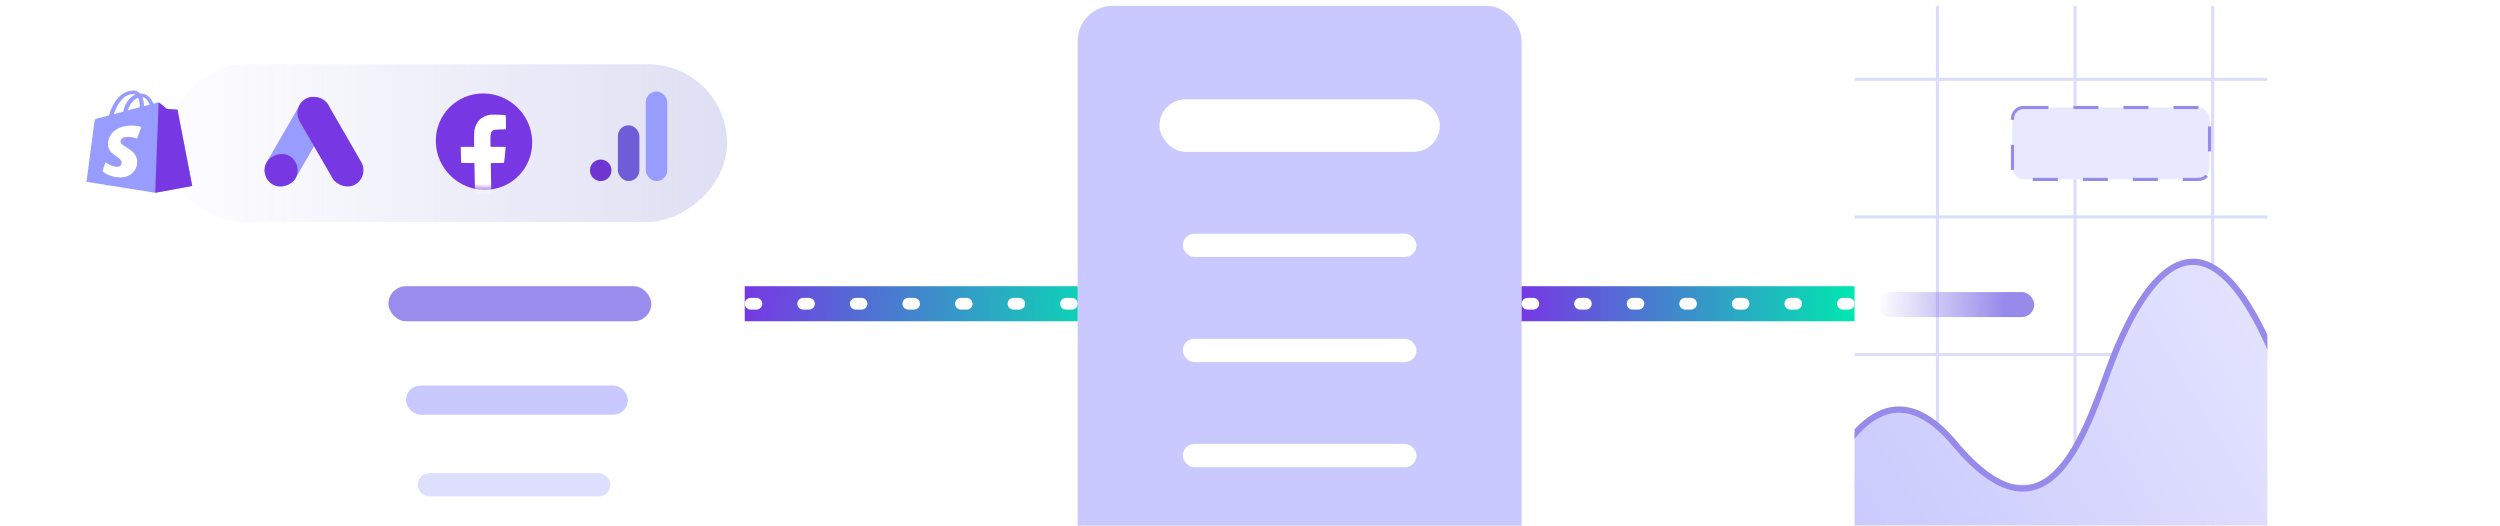 <svg width="428" height="90" viewBox="0 0 428 90" fill="none" xmlns="http://www.w3.org/2000/svg">
<g clip-path="url(#clip0_1175_3633)">
<g filter="url(#filter0_d_1175_3633)">
<g clip-path="url(#clip1_1175_3633)">
<g filter="url(#filter1_d_1175_3633)">
<rect x="317.5" y="1" width="70.673" height="121" rx="6.425" fill="white"/>
</g>
<line x1="331.688" y1="-7.566" x2="331.688" y2="113.434" stroke="#DCDCFD" stroke-width="0.535"/>
<line x1="355.246" y1="-7.566" x2="355.246" y2="113.434" stroke="#DCDCFD" stroke-width="0.535"/>
<line x1="378.803" y1="-7.566" x2="378.803" y2="113.434" stroke="#DCDCFD" stroke-width="0.535"/>
<line x1="314.288" y1="37.139" x2="388.173" y2="37.139" stroke="#DCDCFD" stroke-width="0.535"/>
<line x1="314.288" y1="13.582" x2="388.173" y2="13.582" stroke="#DCDCFD" stroke-width="0.535"/>
<line x1="314.288" y1="83.183" x2="388.173" y2="83.183" stroke="#DCDCFD" stroke-width="0.535"/>
<line x1="314.288" y1="60.697" x2="388.173" y2="60.697" stroke="#DCDCFD" stroke-width="0.535"/>
<path d="M334.633 75.939C319.213 57.522 308.934 87.183 305.721 104.316V117.165H316.429H390.314V63.625C376.929 29.377 365.923 49.721 360.867 63.625C356.584 75.404 350.052 94.357 334.633 75.939Z" fill="url(#paint0_linear_1175_3633)" stroke="#978AEB" stroke-width="1.071"/>
<rect x="344.538" y="18.401" width="33.73" height="12.314" rx="1.874" fill="#E8E8FF" stroke="#978AEB" stroke-width="0.535" stroke-dasharray="4.28 4.28"/>
<rect x="321.5" y="50" width="26.77" height="4.283" rx="2.142" fill="url(#paint1_linear_1175_3633)"/>
</g>
</g>
<rect x="184.5" y="1" width="76" height="131" rx="6" fill="#C9C9FF"/>
<rect x="198.5" y="17" width="48" height="9" rx="4.5" fill="white"/>
<rect x="202.5" y="40" width="40" height="4" rx="2" fill="white"/>
<rect x="202.5" y="58" width="40" height="4" rx="2" fill="white"/>
<rect x="202.5" y="76" width="40" height="4" rx="2" fill="white"/>
<g opacity="0.8">
<g filter="url(#filter2_d_1175_3633)">
<rect x="51.5" y="1" width="76" height="121" rx="6" fill="white"/>
</g>
<rect x="28.471" y="38" width="27" height="96" rx="13.5" transform="rotate(-90 28.471 38)" fill="url(#paint2_linear_1175_3633)"/>
<rect width="5.648" height="16.952" rx="2.824" transform="matrix(-0.866 -0.5 -0.5 0.866 57.635 18.323)" fill="#7E83FF"/>
<rect width="5.648" height="5.648" rx="2.824" transform="matrix(-0.866 -0.5 -0.5 0.866 51.983 28.109)" fill="#5506DD"/>
<rect width="5.648" height="16.952" rx="2.824" transform="matrix(0.866 -0.5 0.5 0.866 49.887 18.323)" fill="#5506DD"/>
<ellipse cx="8.251" cy="8.251" rx="8.251" ry="8.251" transform="matrix(1 0 0.017 1 74.471 16)" fill="#5506DD"/>
<mask id="mask0_1175_3633" style="mask-type:alpha" maskUnits="userSpaceOnUse" x="74" y="16" width="18" height="17">
<ellipse cx="8.251" cy="8.251" rx="8.251" ry="8.251" transform="matrix(1 0 0.017 1 74.471 16)" fill="#5506DD"/>
</mask>
<g mask="url(#mask0_1175_3633)">
<path fill-rule="evenodd" clip-rule="evenodd" d="M83.48 19.743C82.252 20.085 81.485 20.932 81.237 22.221C81.179 22.523 81.153 23.14 81.165 23.922L81.183 25.148H80.028H78.873L78.914 26.517L78.956 27.885L80.092 27.905L81.229 27.924L81.285 31.37L81.341 34.816H82.74H84.138L84.082 31.37L84.026 27.924L85.159 27.905L86.293 27.885L86.43 26.677C86.506 26.012 86.567 25.396 86.568 25.308L86.568 25.148H85.274H83.981L83.963 24.064C83.944 22.868 84.001 22.629 84.377 22.345C84.547 22.217 84.704 22.193 85.598 22.162L86.624 22.127L86.624 20.959C86.624 20.317 86.598 19.765 86.565 19.733C86.533 19.701 85.942 19.658 85.251 19.637C84.138 19.604 83.936 19.616 83.48 19.743Z" fill="white"/>
</g>
<path d="M30.407 18.907C30.391 18.819 30.299 18.771 30.224 18.765C30.149 18.76 28.567 18.66 28.567 18.66C28.567 18.66 27.451 17.733 27.328 17.63C27.206 17.528 26.971 17.559 26.88 17.582C26.866 17.585 26.641 17.645 26.269 17.743C25.884 16.845 25.221 16.02 24.082 16.02C24.051 16.02 24.019 16.021 23.986 16.023C23.655 15.658 23.251 15.5 22.905 15.5C20.252 15.5 19.04 18.321 18.671 19.755C17.645 20.027 16.917 20.22 16.824 20.245C16.251 20.399 16.233 20.414 16.167 20.875C16.117 21.225 14.805 31.13 14.805 31.13L26.571 33L32.904 31.83C32.904 31.83 30.422 18.995 30.407 18.907ZM25.624 17.914L24.636 18.175C24.635 18.116 24.635 18.057 24.633 17.993C24.622 17.435 24.523 16.986 24.37 16.63C24.958 16.692 25.359 17.26 25.624 17.914ZM23.644 16.74C23.814 17.088 23.93 17.587 23.943 18.261C23.944 18.295 23.944 18.326 23.944 18.358C23.302 18.529 22.604 18.713 21.905 18.898C22.274 17.602 23.002 16.976 23.644 16.74ZM22.844 16.105C22.958 16.105 23.074 16.138 23.186 16.203C22.342 16.543 21.448 17.401 21.096 19.113L19.484 19.54C19.91 18.234 20.938 16.105 22.844 16.105Z" fill="#7E83FF"/>
<path d="M30.224 18.764C30.149 18.759 28.566 18.659 28.566 18.659C28.566 18.659 27.45 17.732 27.328 17.629C27.282 17.591 27.221 17.571 27.157 17.563L26.571 32.999L32.903 31.829C32.903 31.829 30.422 18.994 30.406 18.906C30.39 18.818 30.299 18.77 30.224 18.764Z" fill="#5506DD"/>
<path d="M24.193 21.753L23.448 23.736C23.448 23.736 22.756 23.425 21.914 23.425C20.68 23.425 20.631 24.084 20.634 24.25C20.652 25.155 23.434 25.503 23.475 27.625C23.508 29.294 22.284 30.369 20.606 30.369C18.593 30.369 17.542 29.303 17.542 29.303L18.052 27.787C18.052 27.787 19.125 28.56 20.019 28.56C20.602 28.56 20.832 28.169 20.826 27.884C20.803 26.702 18.525 26.649 18.488 24.707C18.456 23.073 19.803 21.492 22.586 21.492C23.659 21.492 24.193 21.753 24.193 21.753Z" fill="white"/>
<ellipse cx="102.844" cy="29.157" rx="1.843" ry="1.843" fill="#4A02C6"/>
<rect x="105.777" y="21.448" width="3.686" height="9.552" rx="1.843" fill="#4B34CD"/>
<rect x="110.552" y="15.666" width="3.686" height="15.333" rx="1.843" fill="#7E83FF"/>
<rect x="66.5" y="49" width="45" height="6" rx="3" fill="#806FE8"/>
<rect x="69.5" y="66" width="38" height="5" rx="2.5" fill="#BBBBFF"/>
<rect x="71.5" y="81" width="33" height="4" rx="2" fill="#D6D6FF"/>
</g>
<rect x="127.5" y="49" width="57" height="6" fill="url(#paint3_linear_1175_3633)"/>
<rect x="260.5" y="49" width="57" height="6" fill="url(#paint4_linear_1175_3633)"/>
<line x1="128.5" y1="52" x2="183.5" y2="52" stroke="white" stroke-width="2" stroke-linecap="round" stroke-dasharray="1 8"/>
<line x1="261.5" y1="52" x2="316.5" y2="52" stroke="white" stroke-width="2" stroke-linecap="round" stroke-dasharray="1 8"/>
</g>
<defs>
<filter id="filter0_d_1175_3633" x="285.376" y="-31.124" width="134.92" height="185.248" filterUnits="userSpaceOnUse" color-interpolation-filters="sRGB">
<feFlood flood-opacity="0" result="BackgroundImageFix"/>
<feColorMatrix in="SourceAlpha" type="matrix" values="0 0 0 0 0 0 0 0 0 0 0 0 0 0 0 0 0 0 127 0" result="hardAlpha"/>
<feOffset/>
<feGaussianBlur stdDeviation="16.062"/>
<feComposite in2="hardAlpha" operator="out"/>
<feColorMatrix type="matrix" values="0 0 0 0 0.665 0 0 0 0 0.665 0 0 0 0 0.834 0 0 0 0.6 0"/>
<feBlend mode="normal" in2="BackgroundImageFix" result="effect1_dropShadow_1175_3633"/>
<feBlend mode="normal" in="SourceGraphic" in2="effect1_dropShadow_1175_3633" result="shape"/>
</filter>
<filter id="filter1_d_1175_3633" x="285.376" y="-31.124" width="134.92" height="185.248" filterUnits="userSpaceOnUse" color-interpolation-filters="sRGB">
<feFlood flood-opacity="0" result="BackgroundImageFix"/>
<feColorMatrix in="SourceAlpha" type="matrix" values="0 0 0 0 0 0 0 0 0 0 0 0 0 0 0 0 0 0 127 0" result="hardAlpha"/>
<feOffset/>
<feGaussianBlur stdDeviation="16.062"/>
<feComposite in2="hardAlpha" operator="out"/>
<feColorMatrix type="matrix" values="0 0 0 0 0.782 0 0 0 0 0.782 0 0 0 0 0.872 0 0 0 0.4 0"/>
<feBlend mode="normal" in2="BackgroundImageFix" result="effect1_dropShadow_1175_3633"/>
<feBlend mode="normal" in="SourceGraphic" in2="effect1_dropShadow_1175_3633" result="shape"/>
</filter>
<filter id="filter2_d_1175_3633" x="21.5" y="-29" width="136" height="181" filterUnits="userSpaceOnUse" color-interpolation-filters="sRGB">
<feFlood flood-opacity="0" result="BackgroundImageFix"/>
<feColorMatrix in="SourceAlpha" type="matrix" values="0 0 0 0 0 0 0 0 0 0 0 0 0 0 0 0 0 0 127 0" result="hardAlpha"/>
<feOffset/>
<feGaussianBlur stdDeviation="15"/>
<feComposite in2="hardAlpha" operator="out"/>
<feColorMatrix type="matrix" values="0 0 0 0 0.663 0 0 0 0 0.663 0 0 0 0 0.835 0 0 0 0.6 0"/>
<feBlend mode="normal" in2="BackgroundImageFix" result="effect1_dropShadow_1175_3633"/>
<feBlend mode="normal" in="SourceGraphic" in2="effect1_dropShadow_1175_3633" result="shape"/>
</filter>
<linearGradient id="paint0_linear_1175_3633" x1="401.022" y1="51.863" x2="311.611" y2="104.867" gradientUnits="userSpaceOnUse">
<stop stop-color="#E7E7FF"/>
<stop offset="1" stop-color="#C6C6FD"/>
</linearGradient>
<linearGradient id="paint1_linear_1175_3633" x1="348.27" y1="52.855" x2="321.406" y2="51.912" gradientUnits="userSpaceOnUse">
<stop offset="0.19" stop-color="#978AEB"/>
<stop offset="1" stop-color="#978AEB" stop-opacity="0"/>
</linearGradient>
<linearGradient id="paint2_linear_1175_3633" x1="41.971" y1="38" x2="41.971" y2="134" gradientUnits="userSpaceOnUse">
<stop offset="0.095" stop-color="#D7D7F1" stop-opacity="0.11"/>
<stop offset="1" stop-color="#D7D7F1"/>
</linearGradient>
<linearGradient id="paint3_linear_1175_3633" x1="127.5" y1="49" x2="193.5" y2="52" gradientUnits="userSpaceOnUse">
<stop stop-color="#7738E4"/>
<stop offset="1" stop-color="#00E7B0"/>
</linearGradient>
<linearGradient id="paint4_linear_1175_3633" x1="260.5" y1="55" x2="317.5" y2="55" gradientUnits="userSpaceOnUse">
<stop stop-color="#7738E4"/>
<stop offset="1" stop-color="#00E7B0"/>
</linearGradient>
<clipPath id="clip0_1175_3633">
<rect width="428" height="90" fill="white"/>
</clipPath>
<clipPath id="clip1_1175_3633">
<rect x="317.5" y="1" width="70.673" height="121" rx="6.425" fill="white"/>
</clipPath>
</defs>
</svg>

